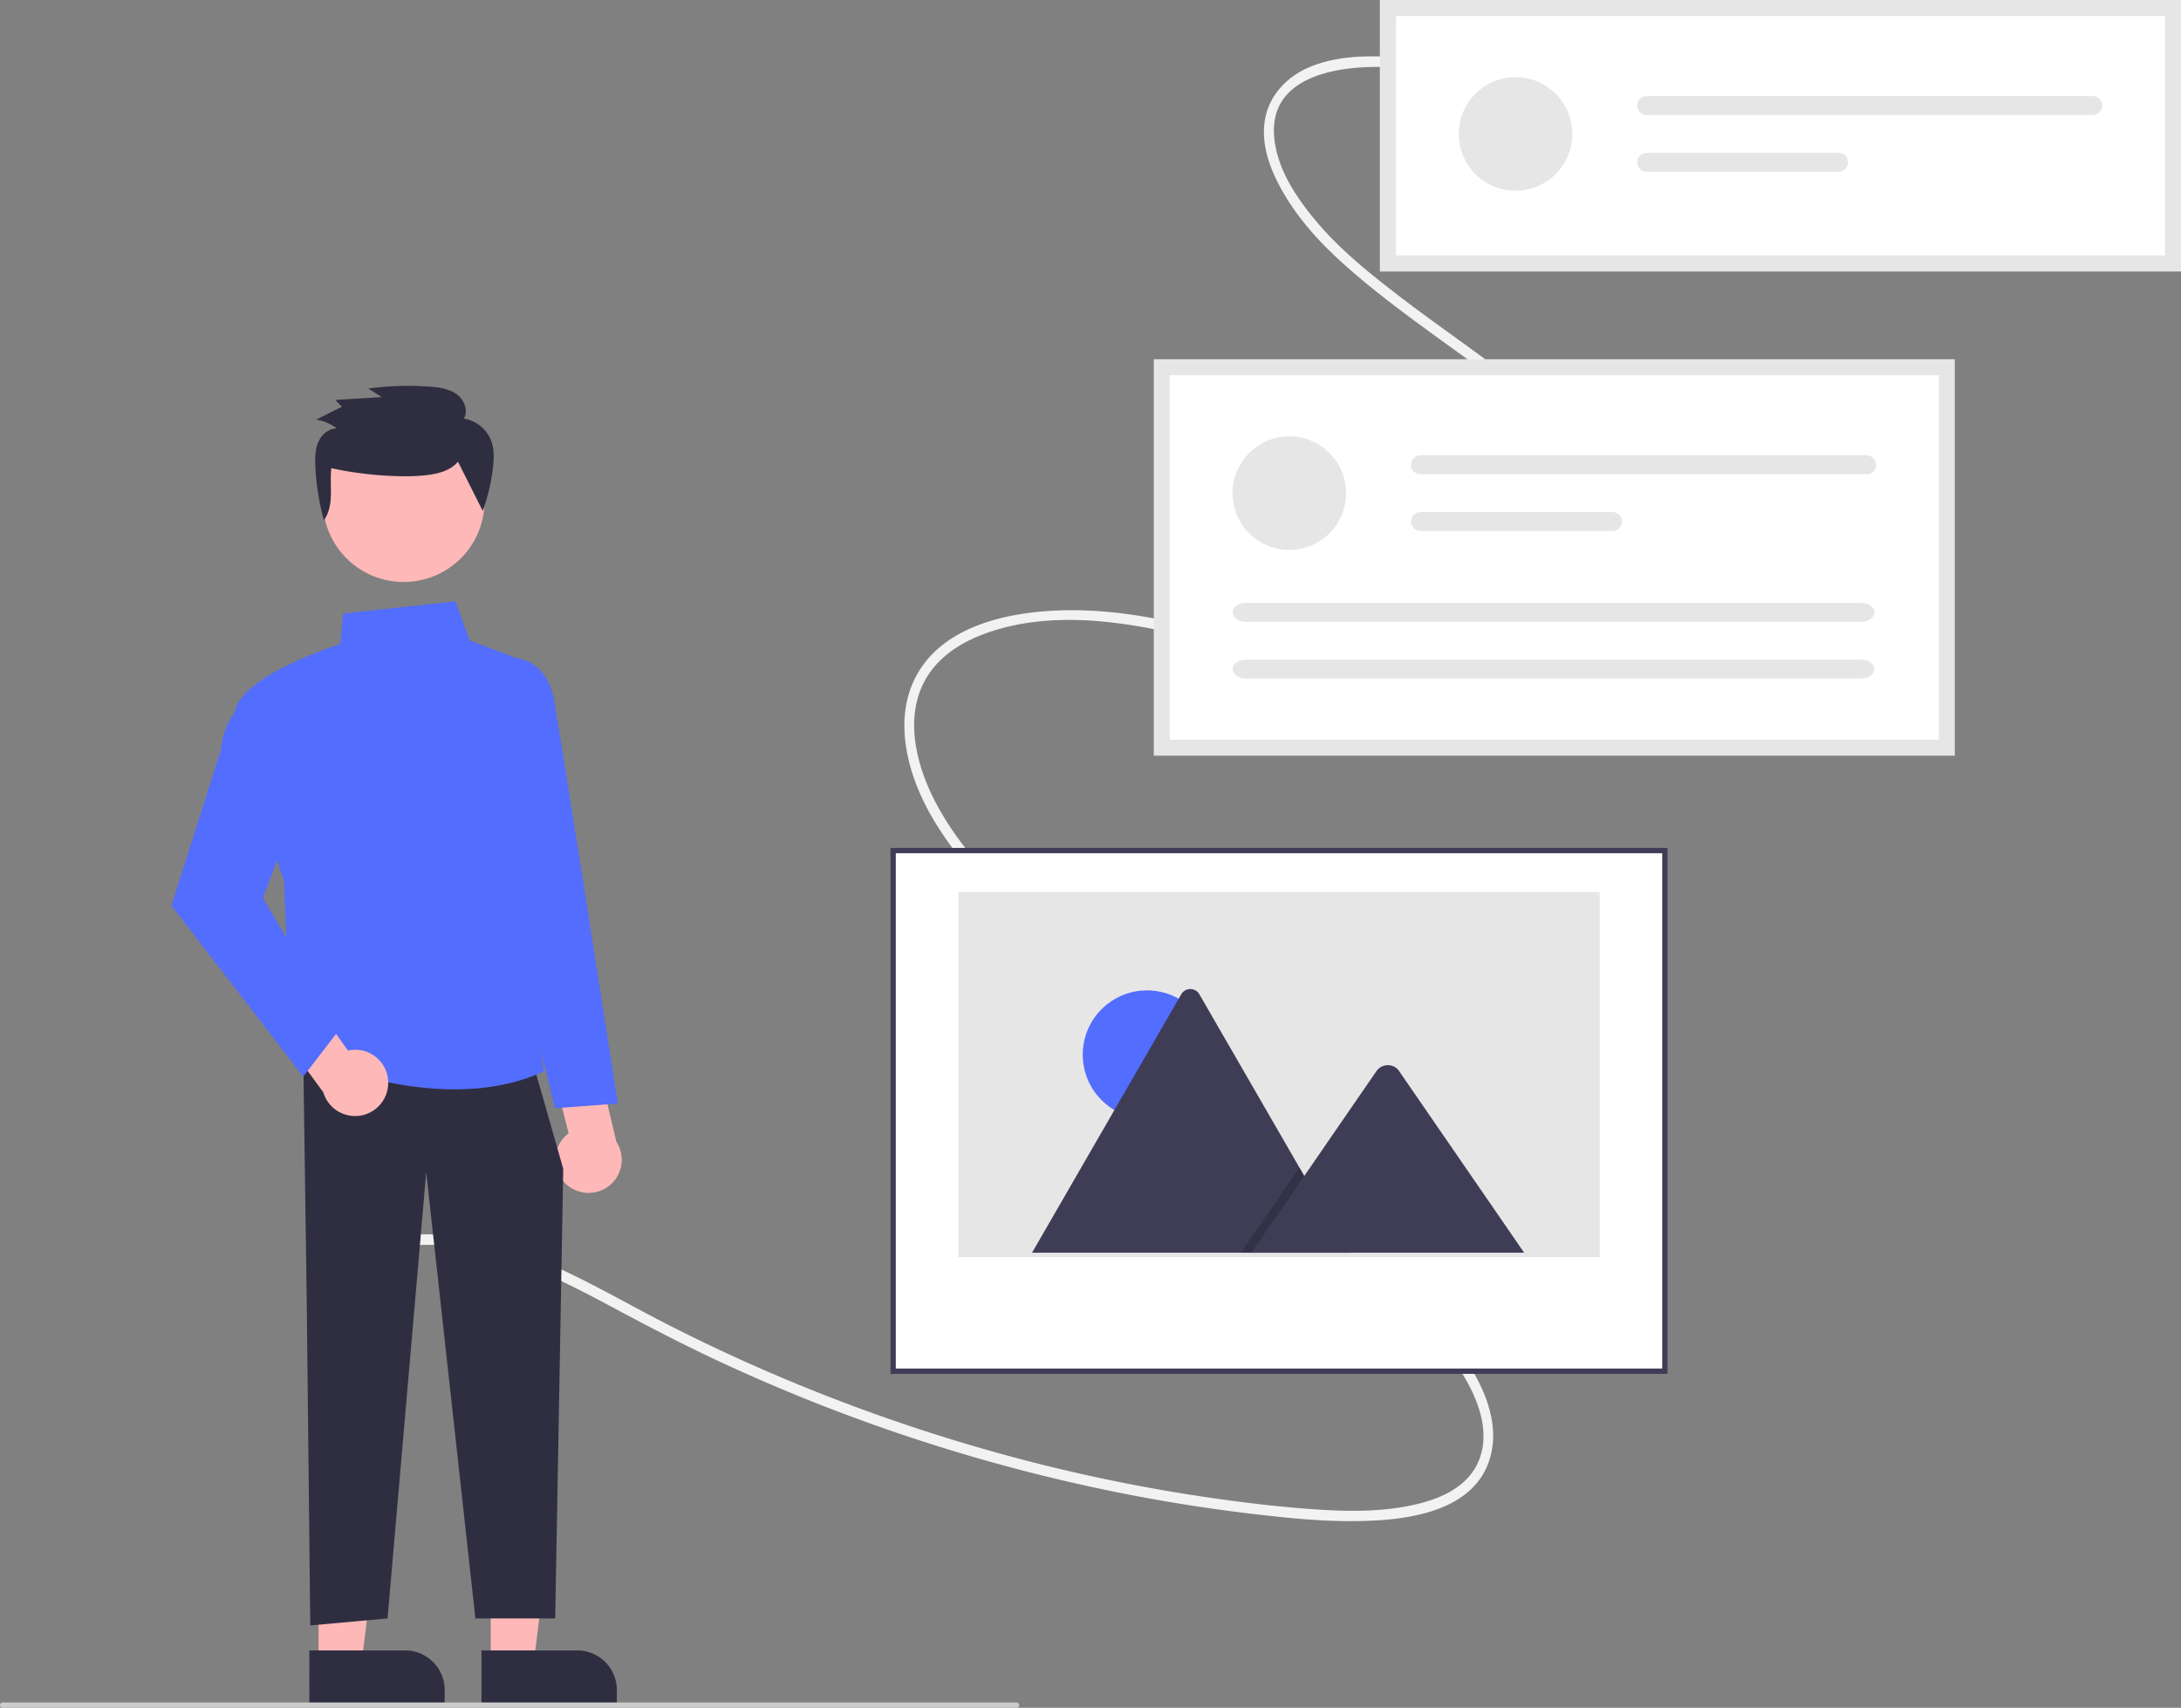 <svg xmlns="http://www.w3.org/2000/svg" id="e49cd177-4f21-4b2c-9072-3096883e7875" data-name="Layer 1" width="819.571" height="641.807" viewBox="0 0 819.571 641.807" class="injected-svg gridItem__media" xmlns:xlink="http://www.w3.org/1999/xlink"><rect x="0" y="0" width="819.571" height="641.807" fill="#808080" stroke="none"/><path d="M334.771,657.999c-13.719-9.213-26.572-30.261-15.191-47.846,5.644-8.721,15.493-11.946,24.769-12.896,12.831-1.313,25.811,1.373,37.744,5.433,13.765,4.683,26.685,11.481,39.486,18.334,12.637,6.765,25.339,13.364,38.316,19.433a665.521,665.521,0,0,0,78.758,30.876A660.415,660.415,0,0,0,619.069,691.676q20.255,3.781,40.77,6.231c12.767,1.517,25.634,2.903,38.572,2.848,17.047-.072,45.498-2.057,51.763-23.87,3.321-11.566-1.174-23.595-6.794-32.948-6.796-11.309-16.124-20.647-25.276-29.752q-63.855-63.525-128.016-126.709c-9.959-9.857-20.052-19.607-29.311-30.216-8.668-9.932-16.927-20.763-22.124-33.308-4.54-10.957-7.199-24.325-2.287-36.187,4.074-9.838,12.838-16.113,22.003-19.782,22.69-9.082,48.65-6.218,71.175-1.23,27.985,6.197,54.739,16.673,82.686,23.017,22.566,5.123,47.755,7.836,70.751.117,8.817-2.96,17.474-7.82,23.394-15.705,5.799-7.724,7.832-17.396,6.912-26.78-1.086-11.075-5.7-21.362-11.222-30.467a134.013,134.013,0,0,0-23.885-28.635c-19.821-18.337-42.571-32.74-63.796-49.162-10.41-8.054-20.808-16.488-29.407-26.696-7.286-8.648-14.714-19.371-15.919-31.473-2.488-24.968,27.697-27.478,43.889-26.57a234.623,234.623,0,0,1,32.816,4.651c2.314.463,2.787-3.456.483-3.917-11.363-2.272-22.861-4.238-34.519-4.735-9.815-.418-20.269-.013-29.688,4.032-7.91,3.398-14.587,10.008-16.363,19.046-2.101,10.693,2.722,21.449,7.898,29.896,6.844,11.171,16.051,20.317,25.759,28.633,10.225,8.758,21.057,16.703,31.909,24.584,21.685,15.749,44.722,31.233,61.276,53.186,11.58,15.357,25.414,41.072,11.808,60.934-6.04,8.817-15.84,13.726-25.398,16.419-11.551,3.255-23.567,3.866-35.27,3.254-54.572-2.854-103.269-35.081-158.838-31.711-18.894,1.146-43.594,7.022-52.029,28.153-4.382,10.977-2.97,23.167.534,33.734,4.197,12.657,11.706,23.737,19.848,33.727,8.612,10.567,18.225,20.16,27.838,29.686q16.048,15.902,32.114,31.785l64.976,64.31,32.284,31.953c9.853,9.752,20.092,19.414,27.933,31.143,6.42,9.603,12.901,23.775,7.102,35.963-4.605,9.68-15.443,13.729-24.658,15.668-11.932,2.51-24.178,2.365-36.104,1.561-13.756-.928-27.456-2.592-41.055-4.588a642.114,642.114,0,0,1-82.905-17.89,667.514,667.514,0,0,1-80.181-28.518q-19.784-8.494-38.994-18.278c-13.199-6.727-26.051-14.167-39.454-20.476-12.123-5.707-24.772-10.423-38.092-12.506-11.122-1.739-23.514-1.935-34.358,2.891a29.834,29.834,0,0,0-16.327,17.996,36.793,36.793,0,0,0,1.263,24.646,47.413,47.413,0,0,0,17.918,21.571c1.96,1.316,4.268-1.885,2.3-3.207Z" transform="translate(-190.214 -129.096)" fill="#f2f2f2"></path><path d="M1009.786,231.096h-301v-102h301Z" transform="translate(-190.214 -129.096)" fill="#fff"></path><rect x="335.626" y="319.659" width="290" height="195.648" fill="#fff"></rect><path d="M816.84,645.404h-292V447.756h292Zm-290-2h288V449.756h-288Z" transform="translate(-190.214 -129.096)" fill="#3f3d56"></path><path d="M550.347,601.516H791.333V464.277H550.347Z" transform="translate(-190.214 -129.096)" fill="#e6e6e6"></path><circle cx="431.026" cy="396.355" r="24.153" fill="#536dfe" ctg="1" ></circle><path d="M696.981,599.882H578.494a2.413,2.413,0,0,1-.443-.035l56.039-97.068a3.924,3.924,0,0,1,6.83,0l37.609,65.14,1.802,3.117Z" transform="translate(-190.214 -129.096)" fill="#3f3d56"></path><polygon points="506.767 470.786 466.312 470.786 486.171 441.94 487.601 439.862 488.316 438.823 490.117 441.94 506.767 470.786" opacity="0.2" style="isolation:isolate"></polygon><path d="M762.955,599.882H660.472l19.859-28.846,1.429-2.078,25.878-37.592a5.236,5.236,0,0,1,7.773-.465,4.672,4.672,0,0,1,.373.465Z" transform="translate(-190.214 -129.096)" fill="#3f3d56"></path><rect x="436.571" y="138" width="295" height="143" fill="#fff"></rect><circle cx="484.495" cy="185.33" r="21.338" fill="#e6e6e6"></circle><path d="M723.991,300.201a3.556,3.556,0,0,0,0,7.113H891.651a3.556,3.556,0,0,0,0-7.113Z" transform="translate(-190.214 -129.096)" fill="#e6e6e6"></path><path d="M723.991,321.539a3.556,3.556,0,1,0-.015,7.113h72.159a3.556,3.556,0,1,0,0-7.113Z" transform="translate(-190.214 -129.096)" fill="#e6e6e6"></path><path d="M658.343,355.654c-2.705,0-4.907,1.596-4.907,3.556s2.201,3.556,4.907,3.556H889.661c2.705,0,4.907-1.596,4.907-3.556s-2.201-3.556-4.907-3.556Z" transform="translate(-190.214 -129.096)" fill="#e6e6e6"></path><path d="M658.343,376.992c-2.705,0-4.907,1.596-4.907,3.556s2.201,3.556,4.907,3.556H889.661c2.705,0,4.907-1.596,4.907-3.556s-2.201-3.556-4.907-3.556Z" transform="translate(-190.214 -129.096)" fill="#e6e6e6"></path><path d="M924.786,413.096h-301v-149h301Zm-295-6h289v-137h-289Z" transform="translate(-190.214 -129.096)" fill="#e6e6e6"></path><circle cx="569.495" cy="50.33" r="21.338" fill="#e6e6e6"></circle><path d="M808.991,165.201a3.556,3.556,0,0,0,0,7.113H976.651a3.556,3.556,0,0,0,0-7.113Z" transform="translate(-190.214 -129.096)" fill="#e6e6e6"></path><path d="M808.991,186.539a3.556,3.556,0,1,0-.015,7.113h72.159a3.556,3.556,0,1,0,0-7.113Z" transform="translate(-190.214 -129.096)" fill="#e6e6e6"></path><path d="M1009.786,231.096h-301v-102h301Zm-295-6h289v-90h-289Z" transform="translate(-190.214 -129.096)" fill="#e6e6e6"></path><polygon points="184.403 624.868 200.589 624.867 208.29 562.433 184.4 562.435 184.403 624.868" fill="#ffb8b8"></polygon><path d="M371.149,749.339h50.872a0,0,0,0,1,0,0v19.655a0,0,0,0,1,0,0h-35.985A14.887,14.887,0,0,1,371.149,754.107v-4.768A0,0,0,0,1,371.149,749.339Z" transform="translate(602.99 1389.218) rotate(179.997)" fill="#2f2e41"></path><polygon points="119.708 624.868 135.895 624.867 143.595 562.433 119.706 562.435 119.708 624.868" fill="#ffb8b8"></polygon><path d="M306.455,749.339h50.872a0,0,0,0,1,0,0v19.655a0,0,0,0,1,0,0h-35.985a14.887,14.887,0,0,1-14.887-14.887v-4.768A0,0,0,0,1,306.455,749.339Z" transform="translate(473.601 1389.221) rotate(179.997)" fill="#2f2e41"></path><path d="M402.818,573.981a12.38,12.38,0,0,1,1.067-18.954l-6.935-27.428L412.591,519.32l9.249,38.871a12.447,12.447,0,0,1-19.022,15.79Z" transform="translate(-190.214 -129.096)" fill="#ffb8b8"></path><polygon points="113.952 396.978 115.272 489.399 116.592 610.866 145.639 608.225 160.162 440.548 178.646 608.225 208.633 608.225 211.653 439.227 201.091 402.259 113.952 396.978" fill="#2f2e41"></polygon><path d="M361.017,538.485c-31.604.002-60.696-14.302-61.088-14.498l-.326-.163L296.95,460.175c-.769-2.249-15.913-46.631-18.478-60.738-2.599-14.292,35.065-26.835,39.638-28.302l1.038-11.497,42.206-4.548,5.349,14.711,15.142,5.678a7.49,7.49,0,0,1,4.642,8.799l-8.416,34.223,16.554,113.227-.425.192C383.594,536.71,372.147,538.485,361.017,538.485Z" transform="translate(-190.214 -129.096)" fill="#536dfe" ctg="1" ></path><path d="M398.75,545.589l-14.647-60.298-15.876-72.763,8.059-36.265h6.89c.126,0,12.646.187,15.342,16.36,2.611,15.665,10.484,65.518,10.563,66.02l13.306,85.162Z" transform="translate(-190.214 -129.096)" fill="#536dfe" ctg="1" ></path><path d="M336.075,535.4a12.38,12.38,0,0,0-15.115-11.486l-16.372-23.073-16.448,6.529,23.578,32.258a12.447,12.447,0,0,0,24.357-4.23Z" transform="translate(-190.214 -129.096)" fill="#ffb8b8"></path><path d="M304.167,533.69l-49.539-64.267,18.562-58.337c1.36-14.667,10.538-18.762,10.929-18.93l.596-.256L300.866,434.975,289.006,466.6l29.109,48.957Z" transform="translate(-190.214 -129.096)" fill="#536dfe" ctg="1" ></path><circle cx="341.905" cy="317.421" r="30.389" transform="translate(-300.569 73.8) rotate(-28.663)" fill="#ffb8b8"></circle><path d="M362.308,302.619c-3.146,3.723-8.47,4.773-13.38,5.204-9.974.875-24.476-.544-34.223-2.794-.696,6.742,1.201,14.012-2.77,19.559a90.798,90.798,0,0,1-3.226-20.584c-.12-2.986-.073-6.075,1.14-8.816s3.86-5.068,6.907-5.092a17.311,17.311,0,0,0-7.722-3.301l9.649-4.849-2.478-2.544,17.469-1.069-5.06-3.214a109.715,109.715,0,0,1,22.986-.726c3.56.262,7.282.763,10.166,2.826s4.551,6.162,2.76,9.19a13.344,13.344,0,0,1,10.169,8.069c1.286,3.26,1.168,6.881.772,10.355a73.399,73.399,0,0,1-3.848,16.281" transform="translate(-190.214 -129.096)" fill="#2f2e41"></path><path d="M572.214,770.904h-381a1,1,0,0,1,0-2h381a1,1,0,1,1,0,2Z" transform="translate(-190.214 -129.096)" fill="#ccc"></path></svg>